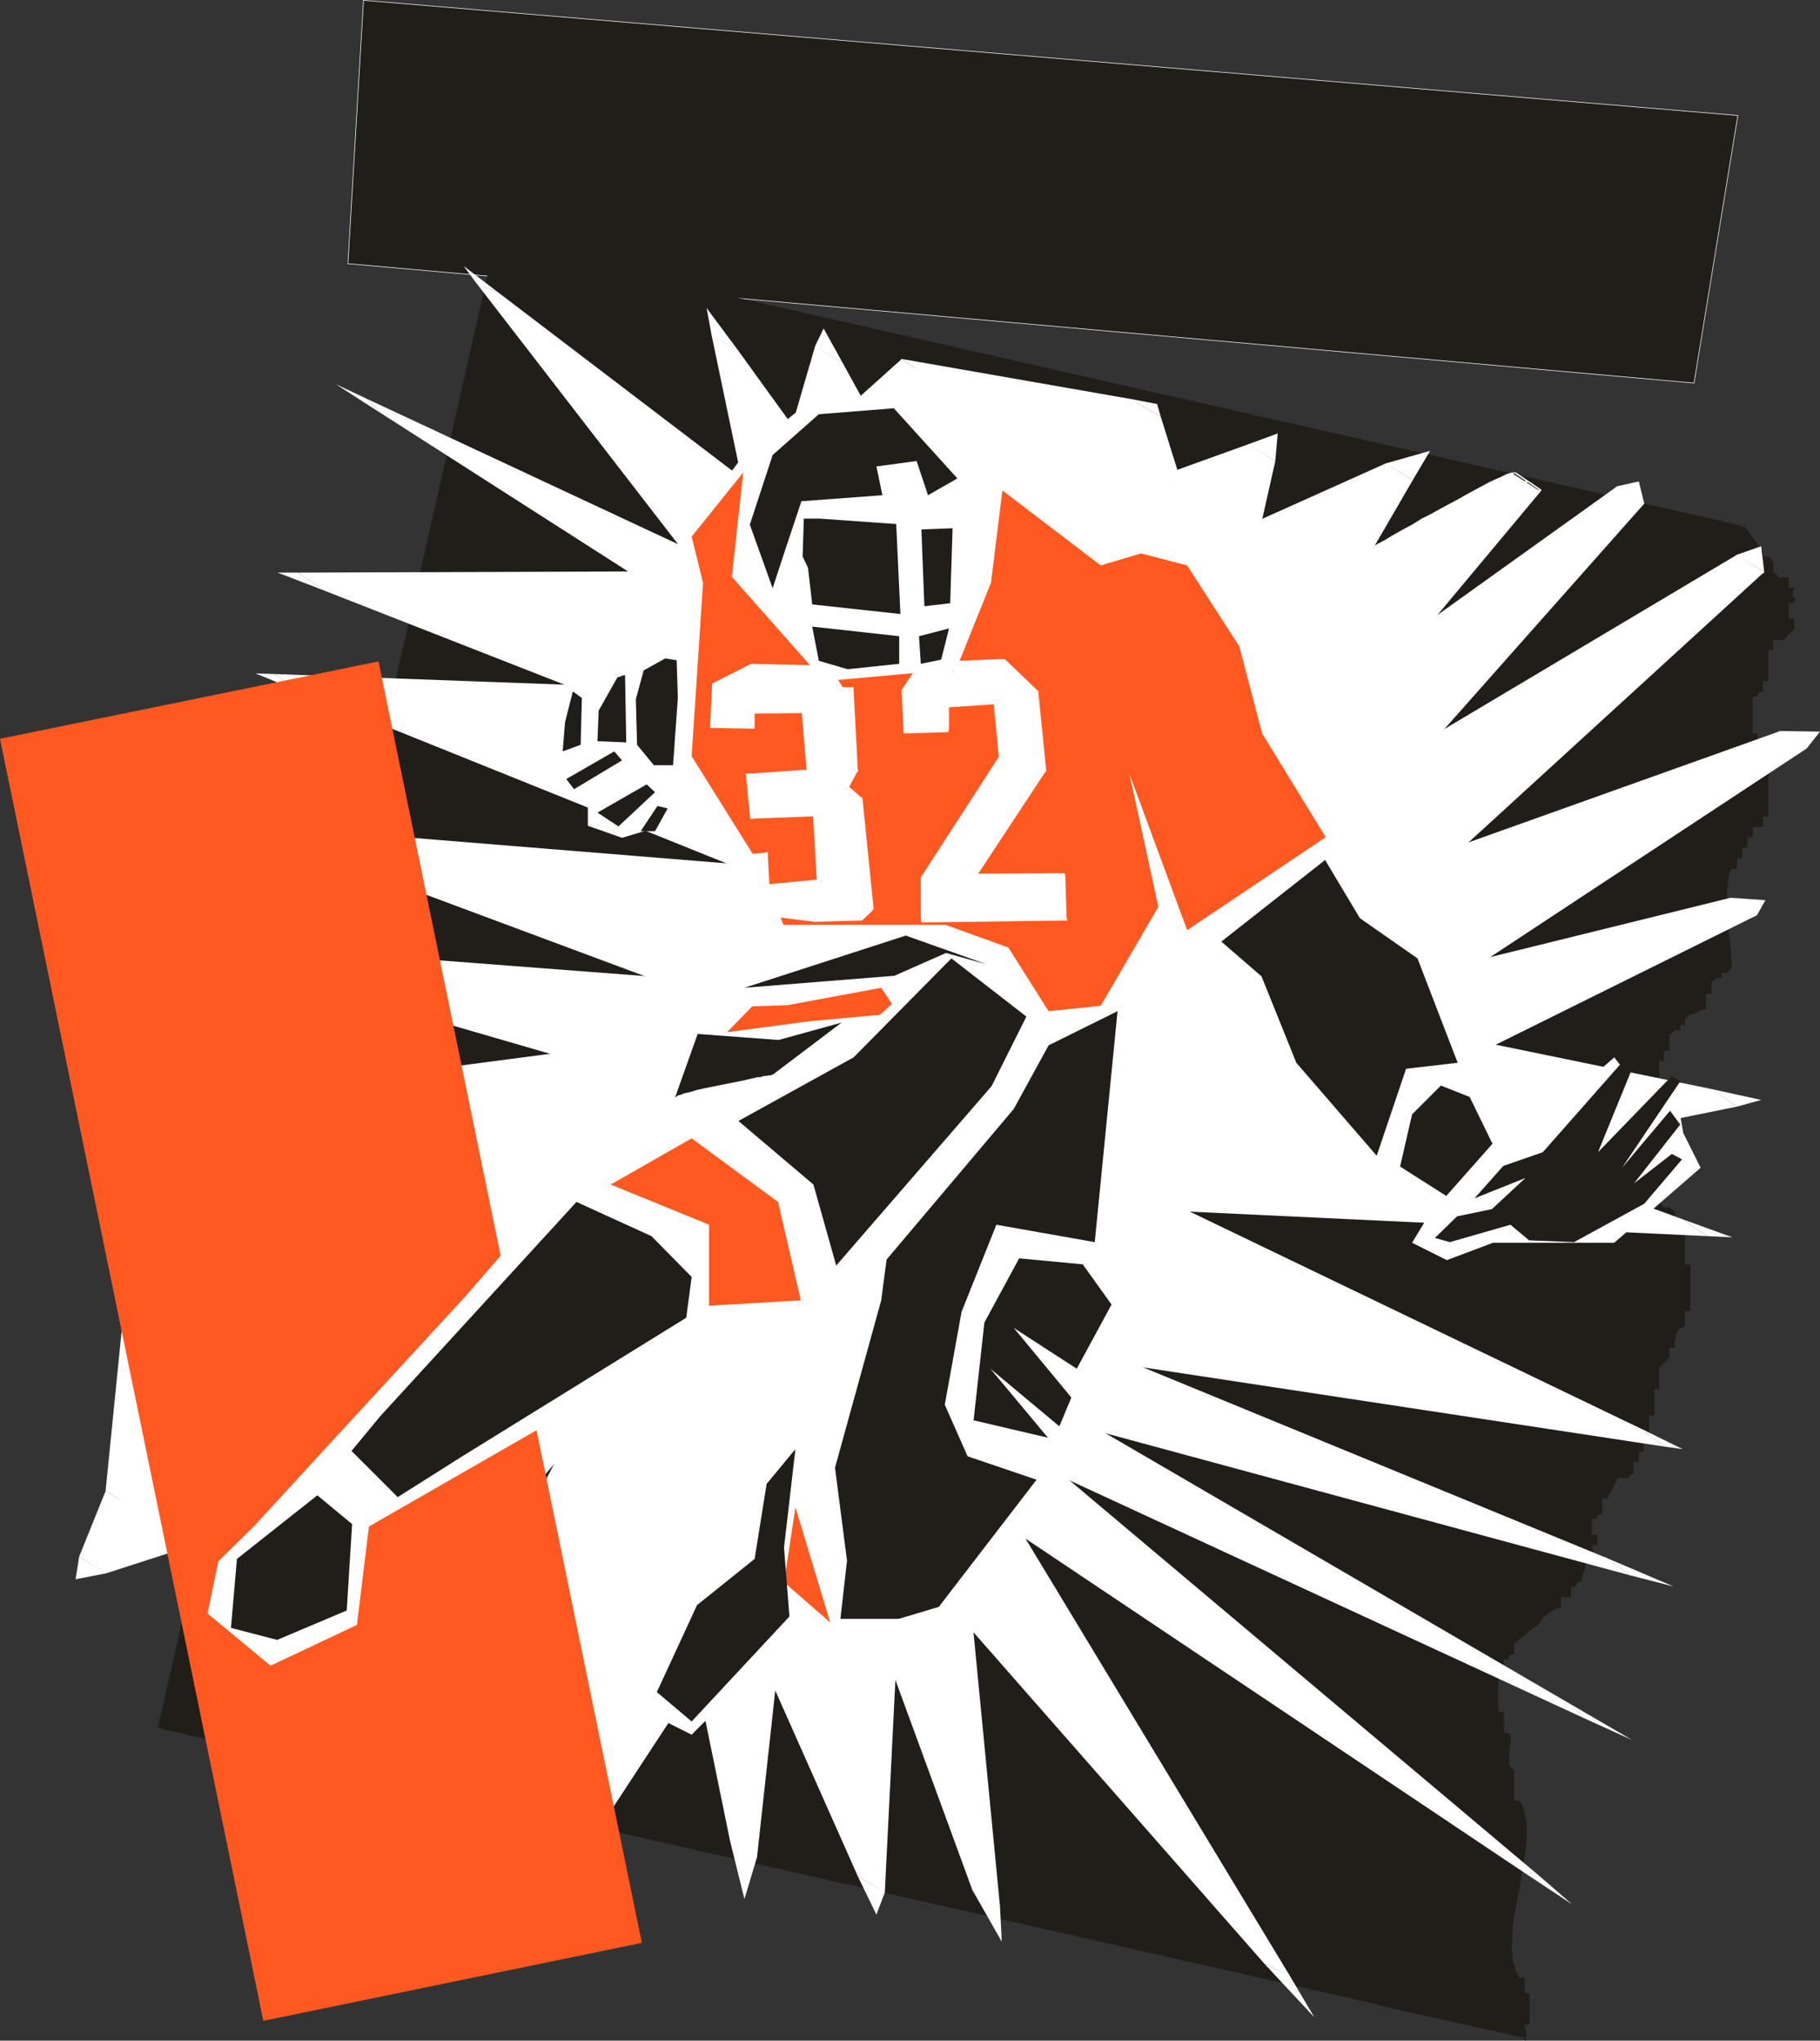 <?xml version="1.0" encoding="UTF-8" standalone="no"?>
<svg
   version="1.0"
   width="129.724mm"
   height="145.421mm"
   id="svg142"
   sodipodi:docname="Player 22.wmf"
   xmlns:inkscape="http://www.inkscape.org/namespaces/inkscape"
   xmlns:sodipodi="http://sodipodi.sourceforge.net/DTD/sodipodi-0.dtd"
   xmlns="http://www.w3.org/2000/svg"
   xmlns:svg="http://www.w3.org/2000/svg">
  <rect width="100%" height="100%" fill="#333333" stroke="none"/>
  <sodipodi:namedview
     id="namedview142"
     pagecolor="#ffffff"
     bordercolor="#000000"
     borderopacity="0.25"
     inkscape:showpageshadow="2"
     inkscape:pageopacity="0.0"
     inkscape:pagecheckerboard="0"
     inkscape:deskcolor="#d1d1d1"
     inkscape:document-units="mm" />
  <defs
     id="defs1">
    <pattern
       id="WMFhbasepattern"
       patternUnits="userSpaceOnUse"
       width="6"
       height="6"
       x="0"
       y="0" />
  </defs>
  <path
     style="fill:#211e19;fill-opacity:1;fill-rule:evenodd;stroke:#ffffff;stroke-width:0.162px;stroke-linecap:round;stroke-linejoin:round;stroke-miterlimit:4;stroke-dasharray:none;stroke-opacity:1"
     d="M 93.728,71.015 97.929,0.081 468.155,31.105 456.358,103.17 Z"
     id="path1" />
  <path
     style="fill:#211e19;fill-opacity:1;fill-rule:evenodd;stroke:none"
     d="m 470.094,141.95 4.848,6.463 v 1.454 h 1.454 l 1.293,1.454 v 2.747 l 1.454,1.454 h 2.747 v 2.747 h 1.454 l -0.323,1.131 v 0.808 0.323 l 0.323,0.323 0.485,0.162 h 0.323 0.485 -0.323 l -0.485,0.162 -0.323,0.162 -0.162,0.162 v 0.323 0.162 l -0.162,0.323 -0.485,0.162 h -0.323 -0.485 v 4.201 h 1.454 v 2.908 l -1.454,1.293 -1.293,1.454 h -2.909 v 2.747 h -1.293 v 8.402 h -1.454 v 2.747 h -0.485 l -0.323,0.162 -0.485,0.162 v 0.162 0.323 l -0.162,0.162 v 0.162 l -0.485,0.323 h -0.323 -0.485 v 9.857 h 1.293 v 2.747 h 1.454 v 2.908 h 1.454 v 16.805 h -1.454 v 2.747 h -2.747 v 2.747 h -1.454 v 2.908 h -1.454 v 2.747 h -1.293 v 2.908 h -1.454 l -0.485,0.808 -0.323,1.293 -0.162,1.454 -0.162,1.454 -0.162,1.777 v 1.939 l 0.323,4.04 0.162,4.04 0.485,3.716 0.162,1.777 v 1.616 l 0.162,1.454 v 1.131 l -1.293,1.454 h -1.454 v 1.454 h -1.454 l -1.293,1.293 v 2.908 h -1.454 v 4.201 h -0.485 l -0.646,0.162 -0.97,0.485 -1.131,0.485 -0.485,0.162 h -0.485 l -1.454,1.454 v 1.454 h -1.293 v 1.454 h -1.454 l -1.454,1.293 v 4.201 h -1.454 v 2.747 h -1.293 v 4.363 h -1.293 l -0.323,0.485 -0.162,0.808 v 0.97 1.131 l 0.162,2.424 0.323,2.585 0.162,2.585 0.162,2.424 v 0.97 0.969 l -0.162,0.808 -0.162,0.646 h -1.454 v 8.402 h 1.454 v 4.201 h 1.293 v 4.201 l 1.293,1.454 h 1.454 l 1.454,1.293 v 2.908 h 1.454 v 2.747 h 1.293 v 8.402 h 1.454 v 12.603 h -1.454 v 4.201 h -0.485 l -0.323,0.162 -0.808,0.485 -0.485,0.808 -0.323,0.808 -0.162,0.969 -0.162,0.97 v 0.808 0.646 h -1.454 v 2.747 l -2.747,2.747 v 5.655 h -1.293 v 7.11 h -1.454 v 5.494 h -1.454 v 4.201 h -1.293 v 2.908 h -1.454 v 2.747 l -1.454,1.454 h -2.747 l -2.747,5.494 h -1.454 v 4.201 h -0.485 l -0.323,0.162 -0.485,0.162 v 0.162 0.323 l -0.162,0.323 -0.162,0.162 -0.323,0.162 h -0.485 -0.323 v 4.201 h 1.454 v 2.747 h -1.454 l 0.162,1.131 0.162,0.485 v 0.485 l -0.162,0.323 -0.162,0.323 -0.646,0.162 h -0.323 -0.485 v 1.131 l -0.162,0.97 -0.485,1.939 -0.323,0.808 -0.162,0.808 -0.162,0.646 v 0.646 h -0.485 -0.323 l -0.485,0.323 -0.162,0.162 v 0.485 l -0.162,0.162 -0.485,0.162 -0.323,0.162 h -0.485 v 2.747 h -2.747 v 2.908 h -0.646 l -0.808,0.323 -0.97,0.485 -0.97,0.646 -0.808,0.646 -0.808,0.808 -0.485,0.646 v 0.323 l -0.162,0.162 -5.494,4.363 -1.454,1.293 v 2.747 h -0.485 l -0.323,0.162 -0.485,0.162 -0.162,0.162 v 0.646 l -0.162,0.162 -0.323,0.162 h -0.323 -0.485 v 4.201 h -1.454 v 9.857 h 1.454 v 5.655 h 1.293 l 0.323,0.323 0.162,0.485 v 0.646 0.646 l -0.162,1.616 -0.162,1.777 v 1.454 0.808 0.646 l 0.323,0.646 0.162,0.323 0.323,0.323 0.485,0.162 v 8.402 h 1.454 l 0.646,0.97 0.485,1.293 0.323,1.131 0.162,1.293 0.323,1.454 v 1.454 2.908 l -0.323,3.232 -0.485,3.232 -1.131,6.786 -1.293,6.786 -0.485,3.393 -0.162,3.07 -0.162,3.07 0.162,1.293 0.162,1.454 0.323,1.293 0.323,1.293 0.485,1.131 0.646,1.131 h 1.454 v 4.201 h 1.293 v 8.402 h -1.293 v 0.485 l 0.162,0.646 0.323,1.293 v 0.485 l -0.323,0.485 -0.162,0.162 h -0.162 l -0.485,0.162 h -0.485 l 0.485,0.162 h 0.323 l 0.485,0.485 v 0 h 0.162 v -0.646 l -39.915,-8.887 83.224,-401.855 z"
     id="path2" />
  <path
     style="fill:#211e19;fill-opacity:1;fill-rule:evenodd;stroke:none"
     d="M 133.32,65.36 467.993,141.304 377.012,541.22 42.501,465.438 Z"
     id="path3" />
  <path
     style="fill:#ffffff;fill-opacity:1;fill-rule:evenodd;stroke:none"
     d="m 359.398,185.577 7.272,4.686 48.318,-57.846 -7.272,-4.686 -48.318,57.846 7.272,4.686 -7.272,-4.686 1.293,6.14 5.979,-1.454 z"
     id="path4" />
  <path
     style="fill:#ffffff;fill-opacity:1;fill-rule:evenodd;stroke:none"
     d="m 442.945,135.648 -7.272,-4.686 -76.275,54.615 7.272,4.686 76.275,-54.615 -7.272,-4.686 7.272,4.686 -1.454,-5.979 -5.818,1.293 z"
     id="path5" />
  <path
     style="fill:#ffffff;fill-opacity:1;fill-rule:evenodd;stroke:none"
     d="m 364.892,210.784 7.272,4.686 70.781,-79.822 -7.272,-4.686 -70.781,79.983 7.272,4.524 -7.272,-4.524 0.323,7.594 6.949,-3.07 z"
     id="path6" />
  <path
     style="fill:#ffffff;fill-opacity:1;fill-rule:evenodd;stroke:none"
     d="m 475.265,154.069 -7.272,-4.686 -103.101,61.401 7.272,4.686 103.101,-61.24 -7.272,-4.686 7.272,4.524 -0.808,-6.948 -6.464,2.262 z"
     id="path7" />
  <path
     style="fill:#ffffff;fill-opacity:1;fill-rule:evenodd;stroke:none"
     d="m 375.558,234.052 7.272,4.524 92.435,-84.508 -7.272,-4.524 -92.435,84.508 7.272,4.686 -7.272,-4.686 -2.101,5.332 9.373,-0.646 z"
     id="path8" />
  <path
     style="fill:#ffffff;fill-opacity:1;fill-rule:evenodd;stroke:none"
     d="m 486.739,201.574 -7.11,-4.686 -104.07,37.164 7.272,4.686 103.909,-37.164 -7.272,-4.686 7.272,4.686 3.555,-4.524 -10.666,-0.162 z"
     id="path9" />
  <path
     style="fill:#ffffff;fill-opacity:1;fill-rule:evenodd;stroke:none"
     d="m 378.467,263.46 7.272,4.686 101,-66.572 -7.272,-4.686 -101,66.572 7.11,4.686 -7.11,-4.686 -4.686,4.847 11.797,-0.162 z"
     id="path10" />
  <path
     style="fill:#ffffff;fill-opacity:1;fill-rule:evenodd;stroke:none"
     d="m 473.326,246.494 -7.11,-4.686 -87.749,21.652 7.11,4.686 87.749,-21.652 -7.11,-4.686 7.11,4.686 2.262,-4.04 -9.373,-0.646 z"
     id="path11" />
  <path
     style="fill:#ffffff;fill-opacity:1;fill-rule:evenodd;stroke:none"
     d="m 391.233,278.972 6.787,4.847 75.306,-37.326 -7.11,-4.686 -75.306,37.164 6.787,4.847 -6.787,-4.847 -3.878,2.424 10.666,2.424 z"
     id="path12" />
  <path
     style="fill:#ffffff;fill-opacity:1;fill-rule:evenodd;stroke:none"
     d="m 467.993,298.039 -6.787,-4.686 -69.973,-14.381 6.464,4.847 69.973,14.219 -6.787,-4.686 7.11,4.686 6.464,-1.777 -13.251,-2.908 z"
     id="path13" />
  <path
     style="fill:#ffffff;fill-opacity:1;fill-rule:evenodd;stroke:none"
     d="m 394.95,307.087 6.141,4.524 66.902,-13.573 -7.11,-4.686 -66.741,13.573 6.141,4.524 -6.141,-4.524 -3.717,0.97 9.858,3.555 z"
     id="path14" />
  <path
     style="fill:#ffffff;fill-opacity:1;fill-rule:evenodd;stroke:none"
     d="m 459.913,332.94 -6.141,-4.363 -58.822,-21.49 5.333,4.363 58.984,21.49 -6.141,-4.524 6.787,4.524 6.787,0.323 -12.928,-4.686 z"
     id="path15" />
  <path
     style="fill:#ffffff;fill-opacity:1;fill-rule:evenodd;stroke:none"
     d="m 311.403,321.953 5.171,4.201 143.339,6.786 -6.787,-4.524 -143.501,-7.11 5.171,4.201 -5.171,-4.201 h -3.555 l 8.888,4.201 z"
     id="path16" />
  <path
     style="fill:#ffffff;fill-opacity:1;fill-rule:evenodd;stroke:none"
     d="m 448.601,389.656 -5.171,-4.201 -132.027,-63.502 3.394,3.555 132.189,63.502 -5.01,-4.04 6.626,4.686 4.686,0.646 -9.858,-4.847 z"
     id="path17" />
  <path
     style="fill:#ffffff;fill-opacity:1;fill-rule:evenodd;stroke:none"
     d="m 295.081,362.995 5.656,4.201 147.864,22.46 -6.626,-4.686 -147.864,-22.298 5.656,4.363 -5.656,-4.363 -7.11,-1.131 12.766,5.494 z"
     id="path18" />
  <path
     style="fill:#ffffff;fill-opacity:1;fill-rule:evenodd;stroke:none"
     d="m 438.905,424.234 -5.494,-4.363 -138.329,-56.877 4.686,4.04 138.329,56.877 -5.333,-4.363 6.141,4.686 11.958,3.07 -17.453,-7.433 z"
     id="path19" />
  <path
     style="fill:#ffffff;fill-opacity:1;fill-rule:evenodd;stroke:none"
     d="m 289.91,381.415 3.394,3.393 145.601,39.426 -6.141,-4.686 -145.601,-39.426 3.394,3.393 -3.394,-3.393 -4.202,-0.969 7.595,4.363 z"
     id="path20" />
  <path
     style="fill:#ffffff;fill-opacity:1;fill-rule:evenodd;stroke:none"
     d="m 427.27,463.014 -2.262,-2.908 -135.097,-78.691 0.646,2.101 135.097,78.529 -2.424,-2.747 4.04,3.716 12.443,5.655 -14.706,-8.564 z"
     id="path21" />
  <path
     style="fill:#ffffff;fill-opacity:1;fill-rule:evenodd;stroke:none"
     d="m 285.224,396.281 -0.646,0.808 142.693,65.926 -4.04,-3.716 -142.693,-66.087 -0.646,0.969 0.646,-0.969 -3.717,-1.616 3.07,2.585 z"
     id="path22" />
  <path
     style="fill:#ffffff;fill-opacity:1;fill-rule:evenodd;stroke:none"
     d="m 411.11,504.702 3.878,0.808 -129.765,-109.23 -5.333,-2.101 129.603,109.23 3.717,0.97 -2.101,0.323 12.443,8.241 -8.565,-7.433 z"
     id="path23" />
  <path
     style="fill:#ffffff;fill-opacity:1;fill-rule:evenodd;stroke:none"
     d="m 274.881,412.116 -4.686,-1.777 140.915,94.364 2.101,-0.323 -140.915,-94.364 -4.686,-1.939 4.686,1.939 -5.979,-4.04 1.293,2.101 z"
     id="path24" />
  <path
     style="fill:#ffffff;fill-opacity:1;fill-rule:evenodd;stroke:none"
     d="m 340.652,528.94 7.11,3.716 -72.882,-120.54 -7.272,-4.04 72.882,120.54 7.11,3.716 -6.949,-3.393 13.413,14.381 -6.302,-10.664 z"
     id="path25" />
  <path
     style="fill:#ffffff;fill-opacity:1;fill-rule:evenodd;stroke:none"
     d="m 261.792,434.899 -7.11,-3.878 85.971,97.919 6.949,3.393 -86.133,-97.919 -7.11,-3.878 7.11,3.878 -7.434,-8.241 0.323,4.363 z"
     id="path26" />
  <path
     style="fill:#ffffff;fill-opacity:1;fill-rule:evenodd;stroke:none"
     d="m 261.953,509.065 7.434,4.363 -7.595,-78.529 -7.434,-4.363 7.595,78.529 7.434,4.363 -7.434,-4.363 7.918,13.896 -0.485,-9.533 z"
     id="path27" />
  <path
     style="fill:#ffffff;fill-opacity:1;fill-rule:evenodd;stroke:none"
     d="m 241.915,438.454 -7.434,-4.363 27.472,74.974 7.434,4.363 -27.472,-74.974 -7.434,-4.363 7.434,4.363 -4.848,-9.533 -2.586,5.171 z"
     id="path28" />
  <path
     style="fill:#ffffff;fill-opacity:1;fill-rule:evenodd;stroke:none"
     d="m 231.088,505.349 7.272,4.363 3.555,-71.258 -7.434,-4.363 -3.394,71.096 7.272,4.363 -7.272,-4.201 5.01,10.341 2.262,-5.979 z"
     id="path29" />
  <path
     style="fill:#ffffff;fill-opacity:1;fill-rule:evenodd;stroke:none"
     d="m 209.918,445.563 -7.272,-4.201 28.442,63.987 7.272,4.201 -28.442,-63.987 -7.272,-4.363 7.272,4.363 -5.656,-12.119 -1.616,7.756 z"
     id="path30" />
  <path
     style="fill:#ffffff;fill-opacity:1;fill-rule:evenodd;stroke:none"
     d="m 196.667,495.815 7.272,4.363 5.979,-54.615 -7.272,-4.363 -5.979,54.615 7.272,4.363 -7.272,-4.363 3.878,15.673 3.394,-11.311 z"
     id="path31" />
  <path
     style="fill:#ffffff;fill-opacity:1;fill-rule:evenodd;stroke:none"
     d="m 192.627,444.917 -7.272,-4.363 11.312,55.261 7.272,4.363 -11.312,-55.261 -7.272,-4.524 7.272,4.524 -2.747,-11.957 -4.525,7.433 z"
     id="path32" />
  <path
     style="fill:#ffffff;fill-opacity:1;fill-rule:evenodd;stroke:none"
     d="m 156.105,485.151 7.272,4.363 29.25,-44.597 -7.272,-4.524 -29.25,44.435 7.272,4.363 -7.272,-4.04 4.848,8.402 2.424,-4.04 z"
     id="path33" />
  <path
     style="fill:#ffffff;fill-opacity:1;fill-rule:evenodd;stroke:none"
     d="m 146.409,458.49 -7.11,-4.363 16.806,31.024 7.272,4.04 -16.968,-31.024 -7.11,-4.363 7.11,4.363 -3.555,-6.463 -3.555,2.101 z"
     id="path34" />
  <path
     style="fill:#ffffff;fill-opacity:1;fill-rule:evenodd;stroke:none"
     d="m 107.464,473.84 7.434,4.686 31.512,-20.036 -7.11,-4.686 -31.674,20.036 7.272,4.686 -7.434,-4.686 0.162,8.079 7.272,-3.393 z"
     id="path35" />
  <path
     style="fill:#ffffff;fill-opacity:1;fill-rule:evenodd;stroke:none"
     d="m 174.043,365.58 -7.272,-4.524 -59.307,112.784 7.434,4.686 59.146,-112.946 -7.272,-4.524 7.272,4.524 -2.101,-4.847 -5.171,0.323 z"
     id="path36" />
  <path
     style="fill:#ffffff;fill-opacity:1;fill-rule:evenodd;stroke:none"
     d="m 75.79,466.73 7.272,4.524 90.981,-105.675 -7.272,-4.524 -90.981,105.675 7.272,4.524 -7.272,-4.524 2.424,4.201 4.848,0.323 z"
     id="path37" />
  <path
     style="fill:#ffffff;fill-opacity:1;fill-rule:evenodd;stroke:none"
     d="m 149.965,352.169 -7.272,-4.686 -66.902,119.248 7.272,4.524 66.902,-119.086 -7.272,-4.686 7.272,4.524 -1.293,-5.979 -5.979,1.454 z"
     id="path38" />
  <path
     style="fill:#ffffff;fill-opacity:1;fill-rule:evenodd;stroke:none"
     d="m 54.944,425.365 7.272,4.363 87.749,-77.56 -7.272,-4.686 -87.749,77.721 7.272,4.363 -7.272,-4.201 2.262,7.756 5.01,-3.393 z"
     id="path39" />
  <path
     style="fill:#ffffff;fill-opacity:1;fill-rule:evenodd;stroke:none"
     d="m 57.691,414.378 -7.272,-4.524 4.525,15.512 7.272,4.201 -4.363,-15.35 -7.272,-4.524 7.272,4.524 -1.778,-5.979 -5.494,1.454 z"
     id="path40" />
  <path
     style="fill:#ffffff;fill-opacity:1;fill-rule:evenodd;stroke:none"
     d="m 21.331,419.225 7.272,4.524 29.088,-9.372 -7.11,-4.686 -29.25,9.372 7.272,4.686 -7.272,-4.524 -0.97,6.14 8.242,-1.616 z"
     id="path41" />
  <path
     style="fill:#ffffff;fill-opacity:1;fill-rule:evenodd;stroke:none"
     d="m 28.442,401.613 v 0 l -7.11,17.612 7.272,4.524 7.272,-17.612 z"
     id="path42" />
  <path
     style="fill:#ffffff;fill-opacity:1;fill-rule:evenodd;stroke:none"
     d="m 33.451,351.522 v 0.162 l -5.01,49.929 7.434,4.524 5.01,-50.091 -0.162,0.162 -7.272,-4.686 v 0 0.162 z"
     id="path43" />
  <path
     style="fill:#ffffff;fill-opacity:1;fill-rule:evenodd;stroke:none"
     d="m 122.816,309.349 -7.11,-4.847 -82.254,47.02 7.272,4.686 82.254,-46.859 -6.949,-4.847 6.949,4.847 4.686,-2.908 -11.635,-1.939 z"
     id="path44" />
  <path
     style="fill:#ffffff;fill-opacity:1;fill-rule:evenodd;stroke:none"
     d="m 47.51,297.069 6.949,4.686 68.357,7.594 -6.787,-4.847 -68.357,-7.433 6.949,4.686 -7.11,-4.686 -8.403,1.777 15.352,2.908 z"
     id="path45" />
  <path
     style="fill:#ffffff;fill-opacity:1;fill-rule:evenodd;stroke:none"
     d="m 160.953,287.536 -6.626,-4.524 -106.817,14.058 7.11,4.686 106.817,-14.219 -6.626,-4.524 6.626,4.524 5.656,-0.808 -12.282,-3.716 z"
     id="path46" />
  <path
     style="fill:#ffffff;fill-opacity:1;fill-rule:evenodd;stroke:none"
     d="m 54.298,253.765 6.464,4.686 100.192,29.085 -6.141,-4.524 -100.03,-29.085 6.302,4.524 -6.787,-4.686 h -9.05 l 15.514,4.686 z"
     id="path47" />
  <path
     style="fill:#ffffff;fill-opacity:1;fill-rule:evenodd;stroke:none"
     d="m 187.294,267.984 -6.141,-4.524 -126.856,-9.695 6.787,4.686 126.856,9.695 -5.979,-4.524 5.979,4.524 6.464,0.162 -12.443,-4.686 z"
     id="path48" />
  <path
     style="fill:#ffffff;fill-opacity:1;fill-rule:evenodd;stroke:none"
     d="m 71.104,222.418 5.979,4.524 110.211,41.042 -5.333,-4.363 -110.211,-41.042 5.979,4.524 -6.626,-4.686 -6.949,-0.323 12.928,4.847 z"
     id="path49" />
  <path
     style="fill:#ffffff;fill-opacity:1;fill-rule:evenodd;stroke:none"
     d="m 208.302,237.607 -5.818,-4.524 -131.381,-10.664 6.626,4.686 131.381,10.664 -5.818,-4.524 5.818,4.524 5.818,0.323 -11.635,-4.847 z"
     id="path50" />
  <path
     style="fill:#ffffff;fill-opacity:1;fill-rule:evenodd;stroke:none"
     d="m 73.851,181.538 5.979,4.363 128.472,51.706 -5.01,-4.363 -128.472,-51.545 5.979,4.524 -6.949,-4.686 -5.01,-0.162 10.989,4.524 z"
     id="path51" />
  <path
     style="fill:#ffffff;fill-opacity:1;fill-rule:evenodd;stroke:none"
     d="m 163.701,188.971 -6.141,-4.363 -83.709,-3.07 6.949,4.686 83.709,3.07 -5.979,-4.524 5.979,4.524 h 5.494 l -11.474,-4.524 z"
     id="path52" />
  <path
     style="fill:#ffffff;fill-opacity:1;fill-rule:evenodd;stroke:none"
     d="m 80.154,154.23 5.979,4.363 77.568,30.377 -5.171,-4.201 -77.568,-30.377 6.141,4.363 -6.949,-4.524 h -5.333 l 11.312,4.363 z"
     id="path53" />
  <path
     style="fill:#ffffff;fill-opacity:1;fill-rule:evenodd;stroke:none"
     d="m 173.72,156.816 -2.747,-2.908 -90.819,0.323 6.949,4.524 H 177.921 l -2.909,-2.908 2.909,2.908 h 1.454 l -4.363,-2.908 z"
     id="path54" />
  <path
     style="fill:#ffffff;fill-opacity:1;fill-rule:evenodd;stroke:none"
     d="m 98.737,107.371 1.293,2.262 73.69,47.182 1.293,-0.969 -73.69,-47.02 1.293,2.262 -3.878,-3.716 -8.242,-3.878 9.534,6.14 z"
     id="path55" />
  <path
     style="fill:#ffffff;fill-opacity:1;fill-rule:evenodd;stroke:none"
     d="m 183.577,147.767 h 1.616 l -86.456,-40.396 3.878,3.716 86.456,40.234 1.454,0.162 -1.454,-0.162 2.262,1.293 -0.808,-1.131 z"
     id="path56" />
  <path
     style="fill:#ffffff;fill-opacity:1;fill-rule:evenodd;stroke:none"
     d="m 133.805,78.448 -5.656,-2.424 55.429,71.743 6.949,3.716 -55.267,-71.743 -5.656,-2.585 4.202,1.293 -8.888,-6.786 3.232,4.363 z"
     id="path57" />
  <path
     style="fill:#ffffff;fill-opacity:1;fill-rule:evenodd;stroke:none"
     d="m 200.061,130.316 5.656,2.908 -71.912,-54.776 -4.202,-1.293 71.912,54.776 5.818,2.747 -5.818,-2.747 6.141,4.686 -0.323,-1.939 z"
     id="path58" />
  <path
     style="fill:#ffffff;fill-opacity:1;fill-rule:evenodd;stroke:none"
     d="m 198.768,94.283 -7.11,-4.201 8.403,40.234 7.272,4.363 -8.403,-40.234 -7.272,-4.04 7.11,3.878 -8.403,-11.311 1.293,7.11 z"
     id="path59" />
  <path
     style="fill:#ffffff;fill-opacity:1;fill-rule:evenodd;stroke:none"
     d="m 212.181,118.682 7.272,4.201 -20.685,-28.6 -7.11,-3.878 20.685,28.6 7.272,4.201 -7.272,-4.201 5.656,7.756 1.616,-3.555 z"
     id="path60" />
  <path
     style="fill:#ffffff;fill-opacity:1;fill-rule:evenodd;stroke:none"
     d="m 226.886,97.515 -7.272,-4.363 -7.434,25.53 7.434,4.524 7.272,-25.53 -7.272,-4.201 7.272,4.04 -5.01,-9.049 -2.262,4.686 z"
     id="path61" />
  <path
     style="fill:#ffffff;fill-opacity:1;fill-rule:evenodd;stroke:none"
     d="m 228.664,109.472 7.272,4.524 -9.05,-16.481 -7.272,-4.04 9.05,16.32 7.272,4.363 -7.272,-4.363 3.878,6.948 3.394,-2.585 z"
     id="path62" />
  <path
     style="fill:#ffffff;fill-opacity:1;fill-rule:evenodd;stroke:none"
     d="m 243.046,96.707 -0.323,0.162 -14.059,12.603 7.272,4.686 14.059,-12.765 h -0.323 l -6.626,-4.686 h -0.323 v 0.162 z"
     id="path63" />
  <path
     style="fill:#ffffff;fill-opacity:1;fill-rule:evenodd;stroke:none"
     d="m 312.696,112.219 -6.787,-4.524 -62.862,-10.988 6.626,4.686 62.701,11.149 -6.949,-4.524 7.272,4.201 -0.97,-3.393 -5.818,-1.131 z"
     id="path64" />
  <path
     style="fill:#ffffff;fill-opacity:1;fill-rule:evenodd;stroke:none"
     d="m 312.049,128.377 7.11,4.524 -6.464,-20.683 -7.272,-4.201 6.464,20.683 7.272,4.363 -7.272,-4.363 2.262,6.302 5.01,-1.939 z"
     id="path65" />
  <path
     style="fill:#ffffff;fill-opacity:1;fill-rule:evenodd;stroke:none"
     d="m 343.561,124.176 -7.272,-4.524 -24.24,8.725 7.11,4.686 24.24,-8.887 -7.11,-4.524 7.272,4.524 0.646,-7.433 -7.918,2.908 z"
     id="path66" />
  <path
     style="fill:#ffffff;fill-opacity:1;fill-rule:evenodd;stroke:none"
     d="m 330.795,143.889 7.272,4.686 5.494,-24.399 -7.272,-4.524 -5.656,24.399 7.272,4.524 -7.272,-4.524 -0.485,7.11 7.757,-2.585 z"
     id="path67" />
  <path
     style="fill:#ffffff;fill-opacity:1;fill-rule:evenodd;stroke:none"
     d="m 380.568,129.347 -7.272,-4.524 -42.501,19.067 7.11,4.686 42.662,-19.067 -7.272,-4.686 7.272,4.524 4.686,-7.918 -11.958,3.393 z"
     id="path68" />
  <path
     style="fill:#ffffff;fill-opacity:1;fill-rule:evenodd;stroke:none"
     d="m 355.196,155.846 7.272,4.686 18.099,-31.185 -7.272,-4.524 -18.261,31.024 7.434,4.686 -7.434,-4.686 -7.11,12.119 14.544,-7.433 z"
     id="path69" />
  <path
     style="fill:#ffffff;fill-opacity:1;fill-rule:evenodd;stroke:none"
     d="m 414.988,132.417 0.323,-0.485 -6.949,-4.686 h -0.97 l -0.646,0.162 -0.97,0.323 -1.293,0.646 -1.454,0.646 -1.778,0.808 -1.778,0.969 -2.101,1.131 -2.101,1.131 -2.262,1.293 -2.424,1.293 -2.424,1.293 -2.586,1.454 -2.586,1.293 -2.586,1.616 -2.424,1.293 -2.586,1.454 -2.424,1.454 -2.424,1.293 -2.424,1.454 -2.101,1.293 -2.101,1.131 -1.939,1.131 -1.616,0.969 -1.454,0.808 -1.293,0.808 -1.131,0.646 -0.808,0.323 -0.323,0.323 -0.162,0.162 7.272,4.686 v -0.162 l 0.485,-0.323 0.808,-0.323 0.97,-0.646 1.293,-0.808 1.616,-0.808 1.778,-0.97 1.778,-1.131 2.101,-1.131 2.101,-1.293 2.424,-1.293 2.262,-1.454 2.586,-1.293 2.586,-1.616 2.424,-1.293 2.586,-1.454 2.586,-1.454 2.424,-1.454 2.586,-1.454 2.424,-1.131 2.262,-1.293 2.101,-1.131 2.101,-1.131 1.778,-0.97 1.616,-0.808 1.616,-0.646 1.131,-0.485 0.97,-0.485 0.646,-0.162 -0.162,-0.162 -6.464,-4.363 -0.162,0.323 z"
     id="path70" />
  <path
     style="fill:#ffffff;fill-opacity:1;fill-rule:evenodd;stroke:none"
     d="m 411.272,130.155 -48.157,57.685 76.114,-54.615 -70.619,79.983 103.101,-61.401 -92.435,84.508 103.909,-37.164 -101.161,66.572 87.749,-21.49 -75.306,37.164 69.973,14.381 -66.902,13.573 58.984,21.329 -143.339,-6.948 132.027,63.502 -147.864,-22.298 138.491,57.039 -145.601,-39.588 134.936,78.691 -142.693,-65.926 129.765,109.391 -141.077,-94.364 73.043,120.379 -86.133,-97.757 7.595,78.529 -27.472,-75.136 -3.394,71.258 -28.442,-63.987 -6.141,54.615 -11.312,-55.423 -29.25,44.597 -16.806,-31.024 -31.674,20.036 59.146,-112.946 -90.819,105.675 66.902,-119.248 -87.749,77.721 -4.525,-15.35 -29.088,9.372 7.11,-17.612 5.01,-50.091 L 119.422,306.926 51.066,299.493 157.883,285.274 57.691,256.189 184.547,265.722 74.336,224.842 205.717,235.345 77.406,183.8 l 83.709,3.07 -77.568,-30.377 90.819,-0.162 -73.69,-47.182 86.456,40.396 -55.429,-71.743 71.912,54.776 -8.403,-40.234 20.685,28.6 7.434,-25.53 8.888,16.481 14.059,-12.765 62.862,10.988 6.464,20.683 24.24,-8.887 -5.494,24.399 42.501,-19.228 -18.099,31.024 v 0.162 0 l 0.162,-0.162 0.162,-0.162 0.323,-0.162 0.808,-0.323 0.97,-0.646 1.293,-0.808 1.454,-0.808 1.778,-0.97 1.939,-1.131 1.939,-1.293 2.262,-1.131 2.262,-1.454 2.424,-1.293 5.01,-2.908 5.171,-2.908 5.01,-2.747 2.424,-1.454 2.424,-1.293 2.262,-1.293 2.262,-1.131 1.939,-0.97 1.939,-0.969 1.616,-0.808 1.454,-0.646 1.293,-0.646 0.97,-0.323 0.646,-0.323 h 0.323 0.162 l 0.162,0.162 v 0.162 h -0.162 z"
     id="path71" />
  <path
     style="fill:#ff5921;fill-opacity:1;fill-rule:evenodd;stroke:none"
     d="M 0,198.989 101.969,178.144 172.912,523.284 70.942,544.29 Z"
     id="path72" />
  <path
     style="fill:#ffffff;fill-opacity:1;fill-rule:evenodd;stroke:none"
     d="m 181.638,147.605 3.232,26.499 -14.059,1.616 -12.443,9.372 h -10.827 v 14.058 l 1.454,10.826 9.373,4.686 v 7.756 l 9.211,3.232 15.675,-4.686 12.282,10.826 10.989,18.744 -6.302,12.442 -15.352,12.603 -9.373,24.884 -18.746,12.442 -31.027,35.871 -37.33,40.557 -20.038,21.814 -9.534,9.372 -2.909,14.058 16.968,14.058 23.27,-10.988 3.232,-26.5 86.941,-49.929 26.341,-6.14 15.514,-9.372 -6.141,45.081 -13.898,1.616 -9.373,25.045 -15.514,10.988 -12.443,31.024 15.514,7.756 26.341,-26.5 43.47,-3.07 29.573,-37.326 20.2,-56.231 -6.302,-12.442 3.232,-60.755 13.898,-17.128 7.757,10.826 7.757,-1.616 12.443,26.661 24.886,26.338 15.514,10.988 -4.686,7.756 9.373,4.686 12.443,-4.686 h 32.643 l 23.27,-20.198 -4.686,-9.372 -1.616,-9.372 -10.827,-3.07 -6.141,-7.918 -24.886,21.814 -27.957,-51.383 -15.514,-14.058 -14.059,-34.255 -15.514,-28.115 -18.584,-32.801 -20.2,-1.454 -34.098,-15.673 -17.13,-17.128 -29.573,-3.07 -17.13,14.058 z"
     id="path73" />
  <path
     style="fill:#ff5921;fill-opacity:1;fill-rule:evenodd;stroke:none"
     d="m 270.033,132.094 26.502,20.198 10.827,-3.232 12.443,3.232 14.059,21.814 6.141,23.429 17.13,27.954 -37.33,25.045 -15.514,-42.011 7.757,35.71 -15.514,26.661 -14.059,1.454 -10.827,-17.128 -16.968,-6.14 h -43.632 l -6.141,-15.673 -18.584,-29.731 3.07,-46.697 -3.07,-12.442 13.898,-17.289 -3.07,28.115 24.886,28.115 35.552,-3.232 9.373,-23.268 z"
     id="path74" />
  <path
     style="fill:#211e19;fill-opacity:1;fill-rule:evenodd;stroke:none"
     d="m 329.017,253.603 10.827,9.372 9.373,23.268 21.654,25.045 7.918,-23.429 13.898,-1.616 -10.827,-28.115 -15.514,-10.826 -9.373,-15.673 z"
     id="path75" />
  <path
     style="fill:#211e19;fill-opacity:1;fill-rule:evenodd;stroke:none"
     d="m 198.929,301.917 20.2,17.128 6.141,21.814 41.854,-48.313 9.373,-18.744 -20.2,-15.673 -26.341,26.661 z"
     id="path76" />
  <path
     style="fill:#ff5921;fill-opacity:1;fill-rule:evenodd;stroke:none"
     d="m 164.509,319.044 21.816,-12.442 23.27,17.128 6.141,26.5 -24.725,1.454 v -21.814 z"
     id="path77" />
  <path
     style="fill:#211e19;fill-opacity:1;fill-rule:evenodd;stroke:none"
     d="m 155.297,323.73 20.2,9.21 10.827,10.988 -1.454,10.988 -60.6,37.487 -17.13,10.826 -12.443,-12.442 7.757,-9.372 z"
     id="path78" />
  <path
     style="fill:#211e19;fill-opacity:1;fill-rule:evenodd;stroke:none"
     d="m 181.8,295.776 6.141,-17.289 21.816,1.616 16.968,-4.686 -18.584,14.058 v 0 h -0.162 l -0.485,0.162 h -0.485 l -0.485,0.162 h -0.808 l -0.808,0.323 h -0.808 l -2.101,0.485 -2.101,0.485 -4.848,0.969 -4.848,0.969 -2.262,0.485 -2.101,0.646 -1.616,0.323 -0.646,0.323 -0.646,0.162 -0.485,0.162 -0.323,0.323 -0.323,0.162 z"
     id="path79" />
  <path
     style="fill:#211e19;fill-opacity:1;fill-rule:evenodd;stroke:none"
     d="m 200.545,266.045 40.4,-3.232 13.898,-6.14 10.989,3.07 -21.816,-7.756 z"
     id="path80" />
  <path
     style="fill:#211e19;fill-opacity:1;fill-rule:evenodd;stroke:none"
     d="m 301.06,272.347 -6.141,62.209 -26.502,-4.686 -9.373,23.429 -4.525,25.045 6.141,13.896 18.584,6.302 -26.341,34.255 -10.827,3.232 h -15.675 l 1.778,-15.673 -3.232,-25.045 12.443,-45.081 1.454,-10.988 34.259,-40.557 9.373,-17.128 z"
     id="path81" />
  <path
     style="fill:#211e19;fill-opacity:1;fill-rule:evenodd;stroke:none"
     d="m 299.444,351.361 -9.373,17.289 -16.968,-10.988 15.514,18.744 -3.232,7.756 -18.584,-15.512 15.514,18.582 -20.038,-4.686 2.909,-26.338 9.373,-17.289 17.13,1.616 z"
     id="path82" />
  <path
     style="fill:#211e19;fill-opacity:1;fill-rule:evenodd;stroke:none"
     d="m 377.174,314.197 3.232,-14.058 7.757,-7.756 7.757,3.07 6.141,12.603 -12.443,14.058 z"
     id="path83" />
  <path
     style="fill:#211e19;fill-opacity:1;fill-rule:evenodd;stroke:none"
     d="m 202,141.304 6.141,-18.744 12.443,-10.988 20.2,-1.616 17.13,18.905 -7.918,4.524 -3.07,-9.21 -10.827,1.454 1.616,7.756 -21.816,1.616 -4.686,14.058 -3.07,9.372 z"
     id="path84" />
  <path
     style="fill:#211e19;fill-opacity:1;fill-rule:evenodd;stroke:none"
     d="m 179.214,177.337 -5.818,3.232 -2.101,7.756 0.323,12.28 4.525,5.494 h 5.171 l 1.293,-18.097 -0.323,-10.18 z"
     id="path85" />
  <path
     style="fill:#211e19;fill-opacity:1;fill-rule:evenodd;stroke:none"
     d="m 166.286,182.507 -5.01,8.887 -0.323,8.241 7.757,0.323 -0.323,-18.097 v 0 h -0.323 l -0.485,0.162 -0.808,0.323 h -0.323 z"
     id="path86" />
  <path
     style="fill:#211e19;fill-opacity:1;fill-rule:evenodd;stroke:none"
     d="m 151.581,202.382 0.646,-7.918 2.101,-8.241 2.424,1.777 -0.323,12.603 z"
     id="path87" />
  <path
     style="fill:#211e19;fill-opacity:1;fill-rule:evenodd;stroke:none"
     d="m 152.55,209.815 2.101,2.747 12.928,-7.756 -2.101,-2.424 z"
     id="path88" />
  <path
     style="fill:#211e19;fill-opacity:1;fill-rule:evenodd;stroke:none"
     d="m 160.953,218.863 5.656,3.716 9.858,-9.21 -2.262,-2.101 z"
     id="path89" />
  <path
     style="fill:#211e19;fill-opacity:1;fill-rule:evenodd;stroke:none"
     d="m 172.589,223.872 h 3.878 l 3.394,-6.14 -2.747,-0.646 z"
     id="path90" />
  <path
     style="fill:#211e19;fill-opacity:1;fill-rule:evenodd;stroke:none"
     d="m 220.907,139.688 20.523,1.454 1.131,24.237 -23.755,-2.585 -1.131,-9.857 -1.454,-3.07 0.323,-10.18 z"
     id="path91" />
  <path
     style="fill:#211e19;fill-opacity:1;fill-rule:evenodd;stroke:none"
     d="m 248.217,142.596 0.808,20.683 6.949,-0.808 0.646,-20.198 z"
     id="path92" />
  <path
     style="fill:#211e19;fill-opacity:1;fill-rule:evenodd;stroke:none"
     d="m 218.806,168.773 1.778,9.21 7.757,2.262 13.898,-1.454 v -7.433 z"
     id="path93" />
  <path
     style="fill:#211e19;fill-opacity:1;fill-rule:evenodd;stroke:none"
     d="m 247.571,171.358 0.485,7.433 5.494,-1.131 2.101,-8.402 z"
     id="path94" />
  <path
     style="fill:#ff5921;fill-opacity:1;fill-rule:evenodd;stroke:none"
     d="m 202.646,271.054 9.534,-0.323 25.21,-4.686 2.909,4.363 -3.232,2.908 -19.23,1.777 -21.978,2.908 z"
     id="path95" />
  <path
     style="fill:#211e19;fill-opacity:1;fill-rule:evenodd;stroke:none"
     d="m 62.216,438.454 1.616,-18.582 21.654,-17.128 9.373,7.756 -1.454,23.268 -18.746,7.918 z"
     id="path96" />
  <path
     style="fill:#ff5921;fill-opacity:1;fill-rule:evenodd;stroke:none"
     d="m 214.281,405.976 -3.07,20.198 12.443,10.826 z"
     id="path97" />
  <path
     style="fill:#211e19;fill-opacity:1;fill-rule:evenodd;stroke:none"
     d="m 212.665,435.384 -26.341,28.277 -9.373,-7.918 10.827,-23.429 15.514,-12.442 3.232,-20.198 7.757,-9.372 -3.07,26.499 z"
     id="path98" />
  <path
     style="fill:#211e19;fill-opacity:1;fill-rule:evenodd;stroke:none"
     d="m 401.899,325.669 -9.373,1.939 -5.979,5.817 4.04,1.131 16.322,-4.686 5.01,4.201 12.12,0.485 18.907,-10.341 10.181,-11.957 -2.747,-1.454 -10.181,7.918 12.443,-15.835 -2.747,-3.716 -12.928,15.35 15.675,-23.268 -2.262,-1.454 -19.877,20.521 9.696,-23.753 -2.909,-0.808 -21.654,24.561 -10.666,3.716 -7.757,8.725 13.736,-5.494 z"
     id="path99" />
  <path
     style="fill:#ffffff;fill-opacity:1;fill-rule:evenodd;stroke:none"
     d="m 202.646,179.922 -9.696,4.847 -0.485,10.18 9.696,0.162 v -3.878 l 14.867,-0.323 1.293,17.289 -16.322,1.131 1.131,10.18 16.968,-0.646 1.131,19.067 -15.029,1.454 -0.323,-8.564 -4.848,0.485 6.787,14.381 11.797,1.616 11.958,-0.323 2.747,-2.585 -3.07,-28.762 -3.878,-3.393 2.747,-4.847 -1.131,-21.329 h -2.586 l -3.878,-5.655 z"
     id="path100" />
  <path
     style="fill:#ffffff;fill-opacity:1;fill-rule:evenodd;stroke:none"
     d="m 193.92,184.769 -0.646,0.969 9.696,-4.847 -0.97,-1.939 -9.534,4.847 -0.646,0.97 0.646,-0.97 -0.646,0.323 v 0.646 z"
     id="path101" />
  <path
     style="fill:#ffffff;fill-opacity:1;fill-rule:evenodd;stroke:none"
     d="m 192.465,193.98 0.97,0.969 0.485,-10.18 h -2.101 l -0.485,10.18 1.131,1.131 -1.131,-1.131 v 1.131 h 1.131 z"
     id="path102" />
  <path
     style="fill:#ffffff;fill-opacity:1;fill-rule:evenodd;stroke:none"
     d="m 201.03,195.111 1.131,-1.131 h -9.696 v 2.101 l 9.696,0.162 1.131,-1.131 -1.131,1.131 h 1.131 v -1.131 z"
     id="path103" />
  <path
     style="fill:#ffffff;fill-opacity:1;fill-rule:evenodd;stroke:none"
     d="m 202.161,190.102 -1.131,1.131 v 3.878 h 2.262 v -3.878 l -1.131,0.969 v -2.101 h -1.131 v 1.131 z"
     id="path104" />
  <path
     style="fill:#ffffff;fill-opacity:1;fill-rule:evenodd;stroke:none"
     d="m 217.998,190.748 -0.97,-0.969 -14.867,0.323 v 2.101 l 14.867,-0.162 -1.131,-1.131 2.101,-0.162 v -0.969 h -0.97 z"
     id="path105" />
  <path
     style="fill:#ffffff;fill-opacity:1;fill-rule:evenodd;stroke:none"
     d="m 218.483,209.168 0.97,-1.131 -1.454,-17.289 -2.101,0.162 1.454,17.289 0.97,-0.969 0.162,1.939 h 1.131 l -0.162,-1.131 z"
     id="path106" />
  <path
     style="fill:#ffffff;fill-opacity:1;fill-rule:evenodd;stroke:none"
     d="m 203.131,209.168 -0.97,1.293 16.322,-1.293 -0.162,-1.939 -16.322,1.131 -0.97,1.131 0.97,-1.131 h -1.131 l 0.162,1.131 z"
     id="path107" />
  <path
     style="fill:#ffffff;fill-opacity:1;fill-rule:evenodd;stroke:none"
     d="m 203.131,218.378 1.131,0.97 -1.131,-10.18 -2.101,0.323 0.97,10.18 1.131,0.808 -1.131,-0.808 0.162,0.97 0.97,-0.162 z"
     id="path108" />
  <path
     style="fill:#ffffff;fill-opacity:1;fill-rule:evenodd;stroke:none"
     d="m 221.069,218.702 -1.131,-0.97 -16.806,0.646 v 2.101 l 16.968,-0.646 -1.131,-0.969 2.101,-0.162 v -1.131 l -1.131,0.162 z"
     id="path109" />
  <path
     style="fill:#ffffff;fill-opacity:1;fill-rule:evenodd;stroke:none"
     d="m 221.23,238.899 0.97,-1.131 -1.131,-19.067 -2.101,0.162 1.131,19.067 0.97,-1.131 0.162,2.101 h 1.131 l -0.162,-1.131 z"
     id="path110" />
  <path
     style="fill:#ffffff;fill-opacity:1;fill-rule:evenodd;stroke:none"
     d="m 205.232,239.384 1.131,0.97 14.867,-1.454 -0.162,-2.101 -14.867,1.454 1.131,1.131 h -2.101 v 1.131 l 1.131,-0.162 z"
     id="path111" />
  <path
     style="fill:#ffffff;fill-opacity:1;fill-rule:evenodd;stroke:none"
     d="m 205.878,231.79 -1.131,-0.969 0.485,8.564 h 2.101 l -0.485,-8.725 -1.131,-0.97 1.131,0.97 v -1.131 l -1.131,0.162 z"
     id="path112" />
  <path
     style="fill:#ffffff;fill-opacity:1;fill-rule:evenodd;stroke:none"
     d="m 202,230.82 -0.808,1.454 4.686,-0.485 -0.162,-2.101 -4.848,0.485 -0.808,1.616 0.808,-1.616 -1.454,0.162 0.646,1.454 z"
     id="path113" />
  <path
     style="fill:#ffffff;fill-opacity:1;fill-rule:evenodd;stroke:none"
     d="m 207.979,244.716 0.808,0.485 -6.787,-14.381 -1.939,0.969 6.787,14.381 0.808,0.646 -0.808,-0.646 0.323,0.646 h 0.485 z"
     id="path114" />
  <path
     style="fill:#ffffff;fill-opacity:1;fill-rule:evenodd;stroke:none"
     d="m 219.453,246.171 h 0.162 l -11.635,-1.454 -0.323,2.101 11.797,1.454 h 0.162 -0.162 v 0.162 l 0.162,-0.162 z"
     id="path115" />
  <path
     style="fill:#ffffff;fill-opacity:1;fill-rule:evenodd;stroke:none"
     d="m 230.765,246.171 0.808,-0.323 -12.12,0.323 0.162,2.101 12.12,-0.323 0.646,-0.162 -0.646,0.162 h 0.323 l 0.323,-0.162 z"
     id="path116" />
  <path
     style="fill:#ffffff;fill-opacity:1;fill-rule:evenodd;stroke:none"
     d="m 233.189,244.555 0.323,-0.808 -2.747,2.424 1.616,1.616 2.747,-2.585 0.162,-0.97 -0.323,0.97 0.485,-0.323 -0.162,-0.646 z"
     id="path117" />
  <path
     style="fill:#ffffff;fill-opacity:1;fill-rule:evenodd;stroke:none"
     d="m 230.603,216.44 -0.323,-0.808 2.909,28.923 2.101,-0.323 -2.909,-28.762 -0.323,-0.646 0.323,0.646 v -0.485 l -0.323,-0.323 z"
     id="path118" />
  <path
     style="fill:#ffffff;fill-opacity:1;fill-rule:evenodd;stroke:none"
     d="m 226.401,211.754 0.162,1.293 4.04,3.393 1.454,-1.616 -3.878,-3.393 0.162,1.293 -1.939,-0.969 -0.485,0.808 0.808,0.485 z"
     id="path119" />
  <path
     style="fill:#ffffff;fill-opacity:1;fill-rule:evenodd;stroke:none"
     d="m 228.987,207.391 0.162,-0.485 -2.747,4.847 1.939,0.969 2.586,-4.847 0.162,-0.485 -0.162,0.485 0.323,-0.162 -0.162,-0.323 z"
     id="path120" />
  <path
     style="fill:#ffffff;fill-opacity:1;fill-rule:evenodd;stroke:none"
     d="m 228.987,187.193 -1.131,-0.969 1.131,21.167 h 2.101 l -1.131,-21.329 -0.97,-0.969 0.97,0.969 v -0.969 h -0.97 z"
     id="path121" />
  <path
     style="fill:#ffffff;fill-opacity:1;fill-rule:evenodd;stroke:none"
     d="m 225.593,186.708 0.808,0.485 h 2.586 v -2.101 h -2.586 l 0.97,0.485 -1.778,1.131 0.323,0.485 h 0.485 z"
     id="path122" />
  <path
     style="fill:#ffffff;fill-opacity:1;fill-rule:evenodd;stroke:none"
     d="m 222.523,181.538 -0.808,-0.485 3.878,5.655 1.778,-1.131 -3.878,-5.817 -0.808,-0.485 0.808,0.485 -0.323,-0.323 -0.485,-0.162 z"
     id="path123" />
  <path
     style="fill:#ffffff;fill-opacity:1;fill-rule:evenodd;stroke:none"
     d="m 202.969,180.891 -0.485,0.162 20.038,0.485 0.162,-2.262 -20.038,-0.485 -0.646,0.162 0.646,-0.162 h -0.323 l -0.323,0.162 z"
     id="path124" />
  <path
     style="fill:#ffffff;fill-opacity:1;fill-rule:evenodd;stroke:none"
     d="m 246.763,181.861 -2.747,4.363 0.485,10.341 9.858,-0.485 0.162,-6.625 14.221,-0.969 1.454,15.512 -21.008,32.316 v 10.988 l 37.168,-0.485 -0.485,-10.503 H 261.469 l 19.23,-28.923 -1.939,-20.683 -8.565,-8.241 -11.797,0.485 -1.616,2.424 z"
     id="path125" />
  <path
     style="fill:#ffffff;fill-opacity:1;fill-rule:evenodd;stroke:none"
     d="m 245.147,186.062 -0.162,0.808 2.747,-4.363 -1.778,-1.293 -2.909,4.363 -0.162,0.646 0.162,-0.646 -0.162,0.323 v 0.323 z"
     id="path126" />
  <path
     style="fill:#ffffff;fill-opacity:1;fill-rule:evenodd;stroke:none"
     d="m 244.339,195.434 1.131,0.969 -0.323,-10.341 -2.262,0.162 0.485,10.341 1.131,0.97 -1.131,-0.97 v 0.97 h 1.131 z"
     id="path127" />
  <path
     style="fill:#ffffff;fill-opacity:1;fill-rule:evenodd;stroke:none"
     d="m 253.389,196.08 0.97,-1.131 -10.019,0.485 0.162,2.101 10.019,-0.323 1.131,-1.131 -1.131,1.131 h 0.97 l 0.162,-1.131 z"
     id="path128" />
  <path
     style="fill:#ffffff;fill-opacity:1;fill-rule:evenodd;stroke:none"
     d="m 254.358,188.486 -0.97,0.969 v 6.625 h 2.262 v -6.625 l -0.97,1.131 -0.323,-2.101 h -0.97 v 0.969 z"
     id="path129" />
  <path
     style="fill:#ffffff;fill-opacity:1;fill-rule:evenodd;stroke:none"
     d="m 269.872,188.486 -1.293,-0.969 -14.221,0.969 0.323,2.101 14.059,-0.969 -1.131,-0.97 2.262,-0.162 -0.162,-1.131 -1.131,0.162 z"
     id="path130" />
  <path
     style="fill:#ffffff;fill-opacity:1;fill-rule:evenodd;stroke:none"
     d="m 271.164,204.482 0.162,-0.646 -1.454,-15.35 -2.262,0.162 1.454,15.35 0.323,-0.646 1.778,1.131 0.162,-0.323 v -0.323 z"
     id="path131" />
  <path
     style="fill:#ffffff;fill-opacity:1;fill-rule:evenodd;stroke:none"
     d="m 250.318,236.314 -0.162,0.646 21.008,-32.478 -1.778,-1.131 -21.008,32.478 -0.323,0.485 0.323,-0.485 -0.162,0.323 -0.162,0.162 z"
     id="path132" />
  <path
     style="fill:#ffffff;fill-opacity:1;fill-rule:evenodd;stroke:none"
     d="m 249.187,246.171 1.131,1.131 v -10.988 h -2.262 v 10.988 l 1.131,1.131 -1.131,-1.131 0.162,1.131 h 0.97 z"
     id="path133" />
  <path
     style="fill:#ffffff;fill-opacity:1;fill-rule:evenodd;stroke:none"
     d="m 285.385,246.979 0.97,-1.293 -37.168,0.485 v 2.262 l 37.168,-0.485 0.97,-1.131 -0.97,1.131 h 1.131 l -0.162,-1.131 z"
     id="path134" />
  <path
     style="fill:#ffffff;fill-opacity:1;fill-rule:evenodd;stroke:none"
     d="m 285.87,237.445 -1.131,-1.131 0.646,10.664 1.939,-0.162 -0.323,-10.503 -1.131,-1.131 1.131,1.131 -0.162,-1.131 h -0.97 z"
     id="path135" />
  <path
     style="fill:#ffffff;fill-opacity:1;fill-rule:evenodd;stroke:none"
     d="m 260.661,235.829 0.808,1.777 24.402,-0.162 v -2.262 l -24.402,0.162 0.97,1.616 -1.778,-1.131 -1.131,1.777 h 1.939 z"
     id="path136" />
  <path
     style="fill:#ffffff;fill-opacity:1;fill-rule:evenodd;stroke:none"
     d="m 279.568,207.552 0.162,-0.646 -19.069,28.923 1.778,1.131 19.069,-28.923 0.323,-0.646 -0.323,0.646 0.323,-0.323 v -0.323 z"
     id="path137" />
  <path
     style="fill:#ffffff;fill-opacity:1;fill-rule:evenodd;stroke:none"
     d="m 277.952,187.355 -0.323,-0.646 1.939,20.844 2.262,-0.162 -2.101,-20.844 -0.323,-0.646 0.323,0.646 v -0.485 l -0.323,-0.162 z"
     id="path138" />
  <path
     style="fill:#ffffff;fill-opacity:1;fill-rule:evenodd;stroke:none"
     d="m 270.195,179.599 -0.808,-0.323 8.565,8.079 1.454,-1.454 -8.403,-8.079 -0.808,-0.323 0.808,0.323 -0.485,-0.323 h -0.323 z"
     id="path139" />
  <path
     style="fill:#ffffff;fill-opacity:1;fill-rule:evenodd;stroke:none"
     d="m 259.368,179.599 -0.97,0.485 11.797,-0.485 v -2.101 l -11.797,0.485 -0.97,0.485 0.97,-0.485 h -0.646 l -0.323,0.485 z"
     id="path140" />
  <path
     style="fill:#ffffff;fill-opacity:1;fill-rule:evenodd;stroke:none"
     d="m 256.782,182.507 0.808,-0.485 1.778,-2.424 -1.939,-1.131 -1.616,2.262 0.97,-0.485 v 2.262 h 0.646 l 0.162,-0.485 z"
     id="path141" />
  <path
     style="fill:#ffffff;fill-opacity:1;fill-rule:evenodd;stroke:none"
     d="m 247.733,182.507 -0.97,0.485 10.019,-0.485 v -2.262 l -10.019,0.485 -0.808,0.485 0.808,-0.485 h -0.485 l -0.323,0.485 z"
     id="path142" />
</svg>
